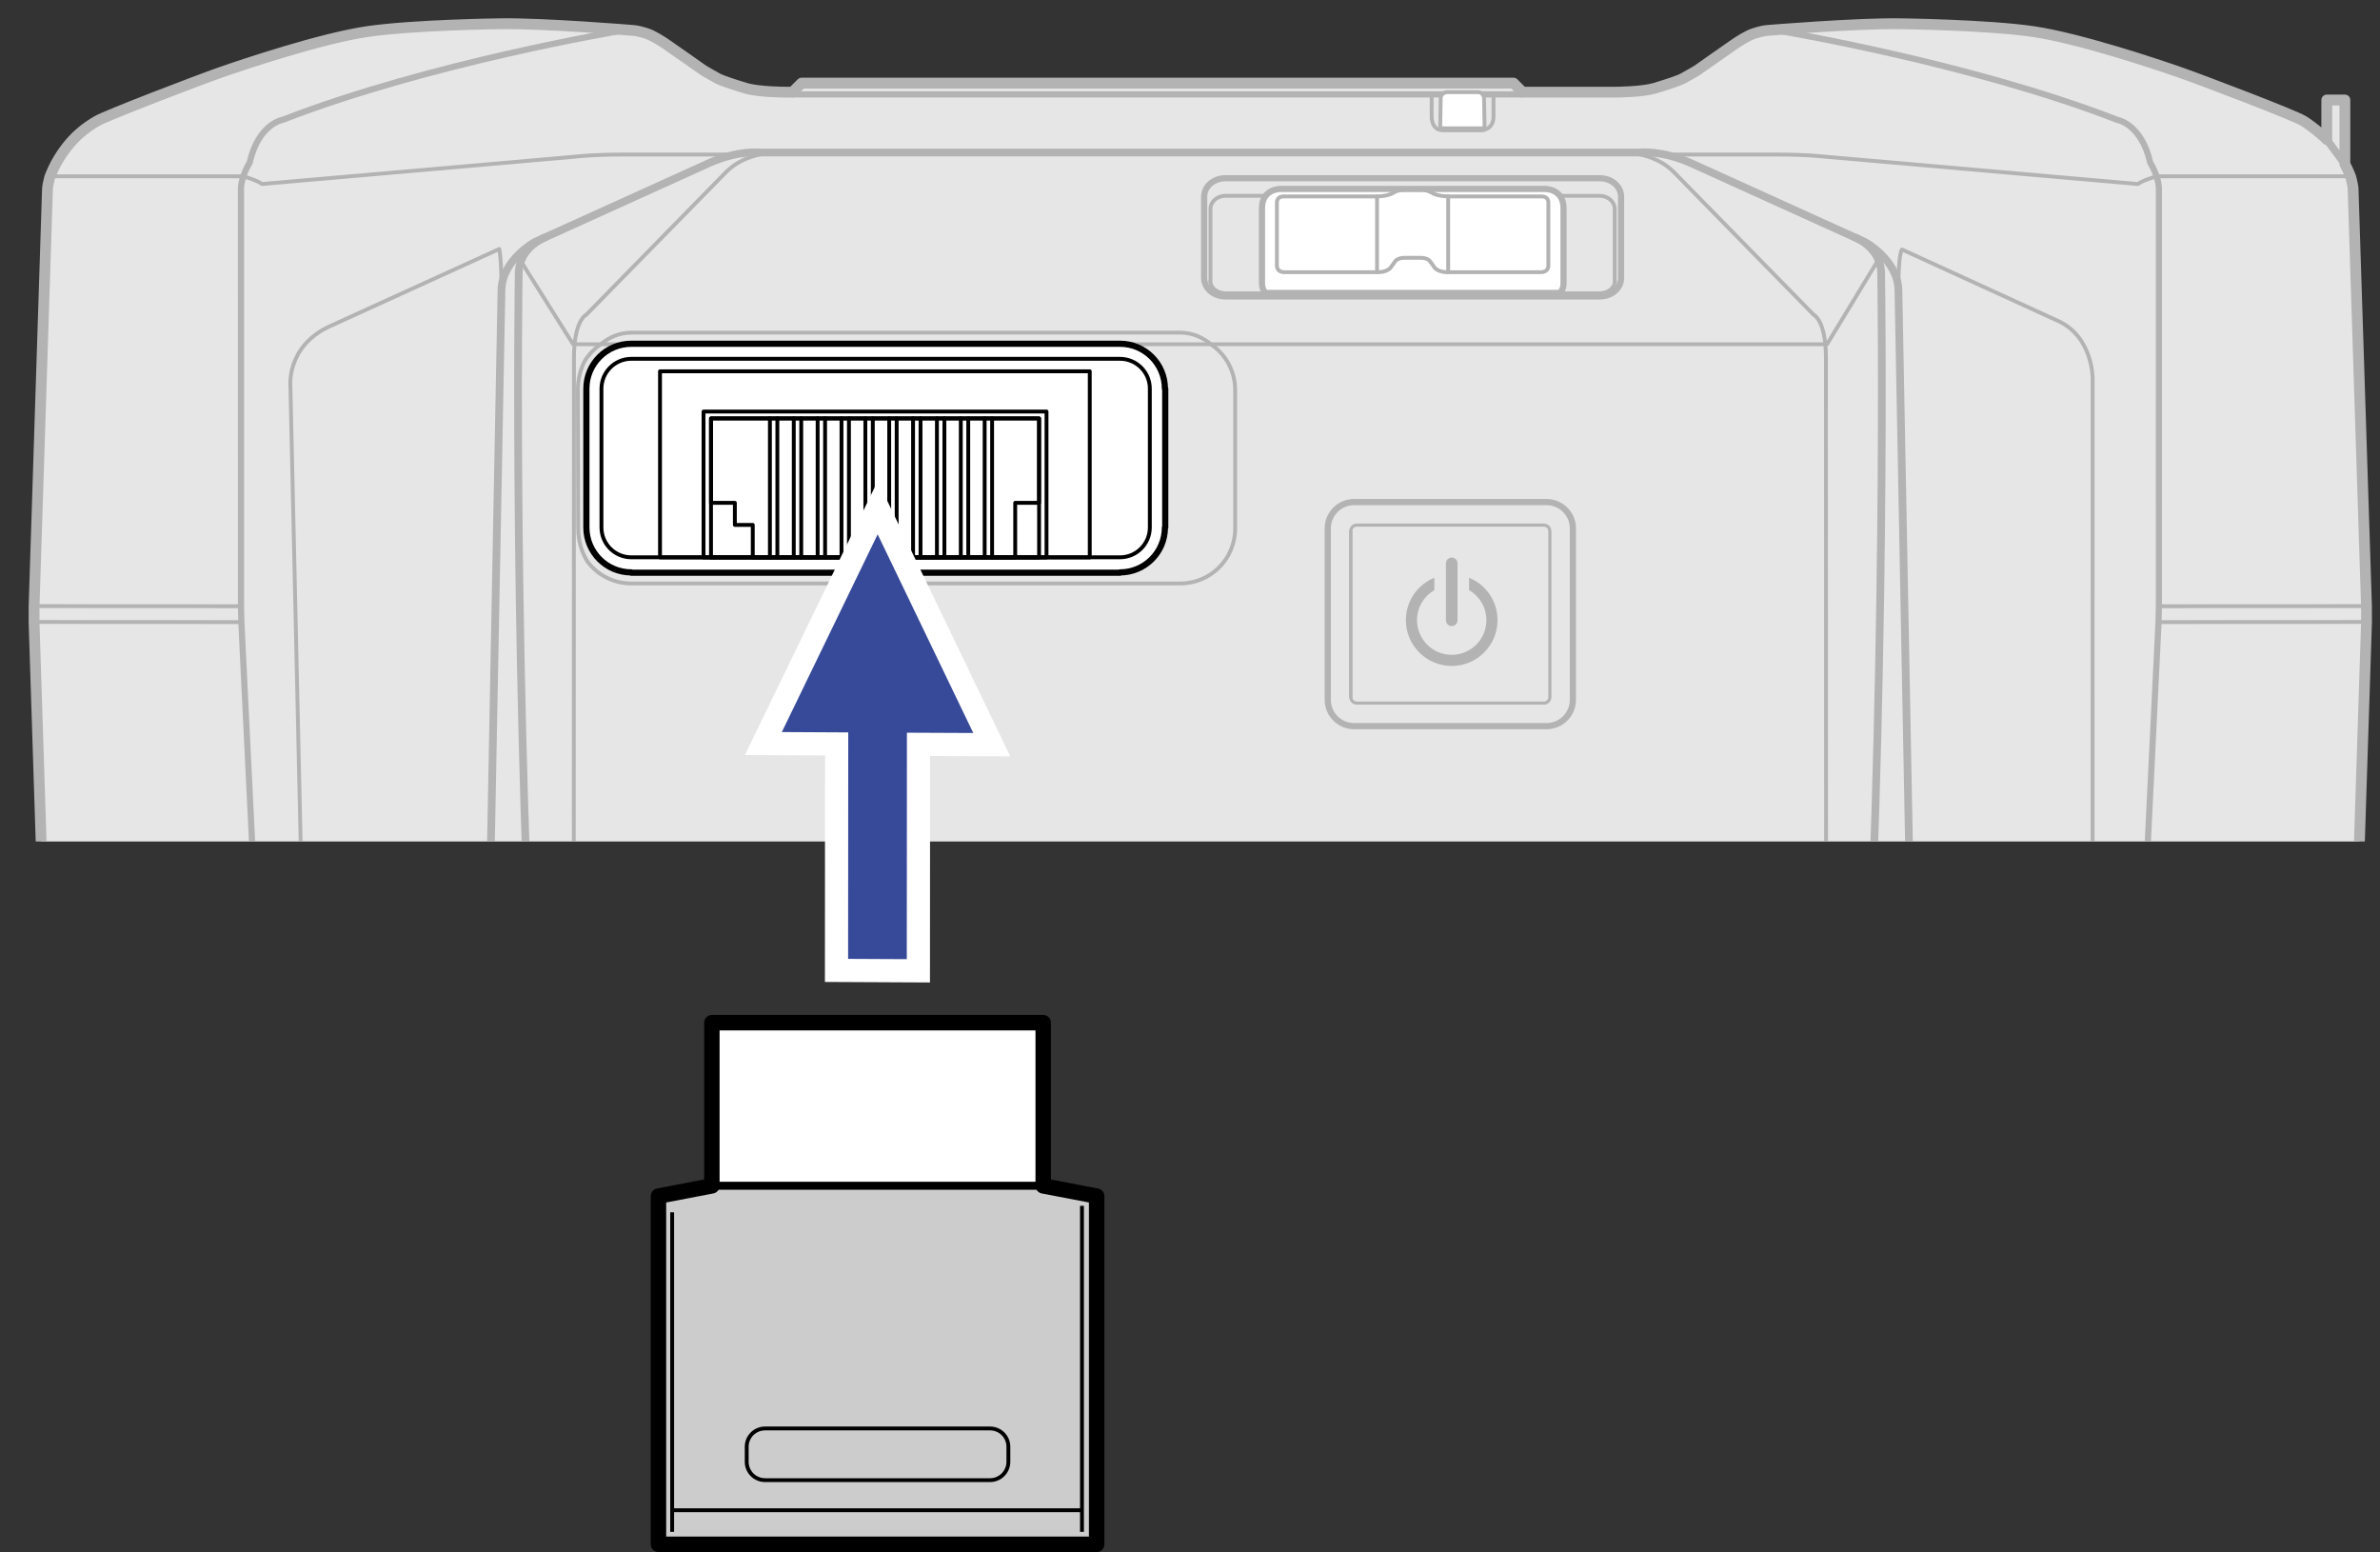 <?xml version="1.0" encoding="utf-8"?>
<!-- Generator: Adobe Illustrator 26.0.1, SVG Export Plug-In . SVG Version: 6.00 Build 0)  -->
<svg version="1.1" xmlns="http://www.w3.org/2000/svg" xmlns:xlink="http://www.w3.org/1999/xlink" x="0px" y="0px" width="154px"
	 height="100.411px" viewBox="0 0 154 100.411" style="enable-background:new 0 0 154 100.411;" xml:space="preserve">
<rect x="0" y="0" width="154" height="100.411" fill="#333333" stroke="none"/>
<style type="text/css">
	.st0{clip-path:url(#SVGID_00000100372734024890804480000010091378398526124702_);}
	.st1{fill:#E6E6E6;stroke:#B3B3B3;stroke-width:0.7;stroke-linecap:round;stroke-linejoin:round;stroke-miterlimit:10;}
	.st2{fill:none;stroke:#B3B3B3;stroke-width:0.5;stroke-linecap:round;stroke-linejoin:round;stroke-miterlimit:10;}
	.st3{fill:none;stroke:#B3B3B3;stroke-width:0.4;stroke-linecap:round;stroke-linejoin:round;stroke-miterlimit:10;}
	.st4{fill:none;stroke:#B3B3B3;stroke-width:0.25;stroke-linecap:round;stroke-linejoin:round;stroke-miterlimit:10;}
	.st5{fill:#FFFFFF;stroke:#000000;stroke-width:0.4;stroke-linecap:round;stroke-linejoin:round;stroke-miterlimit:10;}
	.st6{fill:none;stroke:#B3B3B3;stroke-width:0.2;stroke-linecap:round;stroke-linejoin:round;stroke-miterlimit:10;}
	.st7{fill:#FFFFFF;stroke:#B3B3B3;stroke-width:0.4;stroke-linecap:round;stroke-linejoin:round;stroke-miterlimit:10;}
	.st8{fill:none;stroke:#B3B3B3;stroke-width:0.25;stroke-linejoin:round;stroke-miterlimit:10;}
	.st9{fill:#FFFFFF;stroke:#B3B3B3;stroke-width:0.25;stroke-linejoin:round;stroke-miterlimit:10;}
	.st10{fill:#B3B3B3;}
	.st11{fill:#FFFFFF;stroke:#000000;stroke-width:0.25;stroke-linecap:round;stroke-linejoin:round;stroke-miterlimit:10;}
	.st12{fill:none;stroke:#000000;stroke-width:0.25;stroke-linecap:round;stroke-linejoin:round;stroke-miterlimit:10;}
	.st13{fill:#666666;stroke:#FFFFFF;stroke-width:3;stroke-miterlimit:10;}
	.st14{fill:#364A99;}
	.st15{fill:#FFFFFF;}
	.st16{fill:none;stroke:#000000;stroke-width:0.5;stroke-miterlimit:10;}
	.st17{fill:#CCCCCC;stroke:#000000;stroke-width:0.5;stroke-miterlimit:10;}
	.st18{fill:#CCCCCC;stroke:#000000;stroke-width:0.25;stroke-miterlimit:10;}
	.st19{fill:none;stroke:#000000;stroke-width:0.25;stroke-miterlimit:10;}
	.st20{fill:none;stroke:#000000;stroke-linejoin:round;stroke-miterlimit:10;}
</style>
<g id="レイヤー_1">
	<g>
		<defs>
			<rect id="SVGID_1_" width="154" height="54.444"/>
		</defs>
		<clipPath id="SVGID_00000048487071651003041500000002390518240159204992_">
			<use xlink:href="#SVGID_1_"  style="overflow:visible;"/>
		</clipPath>
		<g style="clip-path:url(#SVGID_00000048487071651003041500000002390518240159204992_);">
			<path class="st1" d="M3.603,10.611c0.945-1.726,2.054-2.419,2.692-2.792c0.611-0.357,6.459-2.603,7.995-3.14
				s6.494-2.197,9.474-2.635s8.656-0.509,8.656-0.509c2.812-0.037,8.516,0.431,8.516,0.431c0.392,0.026,0.881,0.195,0.881,0.195
				c0.42,0.122,1.089,0.564,1.268,0.689c0.179,0.125,2.317,1.612,2.387,1.67s0.805,0.466,0.983,0.567
				c0.178,0.101,0.964,0.374,1.805,0.623c0.841,0.249,2.542,0.253,2.542,0.253h0.48l0.586-0.586h27.081h18.984l0.586,0.586h6.011
				c0,0,1.701-0.005,2.542-0.253c0.841-0.249,1.627-0.522,1.805-0.623c0.178-0.101,0.912-0.509,0.983-0.567s2.208-1.545,2.387-1.67
				c0.179-0.125,0.848-0.567,1.268-0.689c0,0,0.489-0.169,0.881-0.195c0,0,5.704-0.468,8.516-0.431c0,0,5.677,0.07,8.656,0.509
				c2.979,0.438,7.938,2.099,9.474,2.635s7.393,2.767,7.995,3.14c0.57,0.354,1.36,1.018,1.52,1.209V6.47h1.171v4.141
				c0,0,0.338,0.657,0.407,0.942c0.069,0.285,0.118,0.505,0.124,0.682c0.006,0.177,0.867,26.978,0.867,26.978l0.002,1.032
				l-1.214,37.575l-2.814,13.57c0,0-0.164,0.892-0.782,0.915c-0.618,0.023-8.4,0-8.4,0l-0.407,1.547c0,0-0.103,0.427-0.781,0.427
				c-0.677,0-9.263,0-9.263,0s-0.339,0.102-0.512-0.385c-0.173-0.487-0.478-1.566-0.478-1.566h-2.373c0,0-0.2,0.026-0.339-0.202
				c0,0-0.287-0.089-0.287-0.38l0.025-2.83c0,0,0.001-0.229,0.181-0.326v-0.256h-0.601v2.342H30.247v-2.342h-0.601v0.256
				c0.181,0.097,0.181,0.326,0.181,0.326l0.025,2.83c0,0.29-0.287,0.38-0.287,0.38c-0.139,0.228-0.339,0.202-0.339,0.202h-2.373
				c0,0-0.305,1.079-0.478,1.566c-0.173,0.487-0.512,0.385-0.512,0.385s-8.585,0-9.263,0c-0.677,0-0.781-0.427-0.781-0.427
				l-0.407-1.547c0,0-7.782,0.023-8.4,0S6.231,91.39,6.231,91.39L3.416,77.82L2.203,40.245l0.002-1.032
				c0,0,0.861-26.801,0.867-26.978c0.006-0.177,0.055-0.397,0.124-0.682C3.265,11.268,3.603,10.611,3.603,10.611"/>
			<line class="st2" x1="150.555" y1="9.028" x2="151.726" y2="10.611"/>
			<path class="st3" d="M115.111,1.998c0,0,12.363,2.057,21.876,5.751c0,0,1.579,0.25,2.144,2.772c0,0,0.564,0.899,0.564,1.71
				l-0.002,26.988l-0.023,1.022l-1.758,36.079c0,0-0.091,1.151-0.53,1.498l-0.806-0.037c0,0-2.002-0.125-2.525,1.131
				c0,0-1.308,2.461-2.25,3.12c0,0-0.892,0.946-2.082,0.946h-4.096"/>
			<path class="st2" d="M120.005,15.352c0,0,1.717,0.634,1.717,2.371c0,0,0.414,26.209-1.293,55.827c0,0-0.077,1.953-2.698,1.953
				H37.555c-2.62,0-2.698-1.953-2.698-1.953c-1.707-29.618-1.293-55.827-1.293-55.827c0-1.737,1.717-2.371,1.717-2.371"/>
			<path class="st4" d="M105,9.867c0,0,1.99-0.05,3.282,1.241l9.077,9.261c0,0,0.791,0.338,0.791,2.804l0.014,46.773
				c0,0,0.117,1.133-0.863,2.102l-2.27,2.245l-1.647,1.158"/>
			<path class="st4" d="M125.387,74.865c0,0,7.346-0.353,10.236,1.1c0,0,0.766,1.361,1.495,1.741"/>
			<line class="st4" x1="139.693" y1="39.22" x2="153.125" y2="39.213"/>
			<line class="st4" x1="139.693" y1="40.247" x2="153.125" y2="40.24"/>
			<path class="st4" d="M123.847,64.097l0.319,9.453c0,0,0.034,1.901,0.489,1.901"/>
			<polyline class="st4" points="134.051,78.913 131.48,76.499 125.387,76.499 			"/>
			<line class="st4" x1="124.165" y1="73.55" x2="120.429" y2="73.55"/>
			<line class="st4" x1="125.478" y1="75.459" x2="118.597" y2="75.459"/>
			<line class="st4" x1="137.381" y1="77.818" x2="151.913" y2="77.818"/>
			<path class="st4" d="M152.078,11.407h-12.537c0,0-0.894,0.255-1.21,0.498l-20.39-1.782c0,0-1.052-0.124-2.829-0.124h-6.777"/>
			<path class="st3" d="M40.176,1.998c0,0-12.363,2.057-21.876,5.751c0,0-1.579,0.25-2.144,2.772c0,0-0.564,0.899-0.564,1.71
				l0.002,26.988l0.023,1.022l1.758,36.079c0,0,0.091,1.151,0.53,1.498l0.806-0.037c0,0,2.002-0.125,2.525,1.131
				c0,0,1.308,2.461,2.25,3.12c0,0,0.892,0.946,2.082,0.946h4.096"/>
			<path class="st4" d="M50.287,9.867c0,0-1.99-0.05-3.282,1.241l-9.077,9.261c0,0-0.791,0.338-0.791,2.804l-0.014,46.773
				c0,0-0.117,1.133,0.863,2.102l2.27,2.245l1.647,1.158"/>
			<path class="st4" d="M29.816,74.865c0,0-7.263-0.353-10.153,1.1c0,0-0.766,1.361-1.495,1.741"/>
			<line class="st4" x1="15.594" y1="39.22" x2="2.162" y2="39.213"/>
			<line class="st4" x1="15.594" y1="40.247" x2="2.162" y2="40.24"/>
			<polyline class="st4" points="21.236,78.913 23.807,76.499 29.735,76.499 			"/>
			<line class="st4" x1="31.439" y1="73.55" x2="34.857" y2="73.55"/>
			<line class="st4" x1="31.173" y1="75.459" x2="36.689" y2="75.459"/>
			<line class="st4" x1="17.905" y1="77.818" x2="3.373" y2="77.818"/>
			<path class="st4" d="M3.209,11.407h12.537c0,0,0.894,0.255,1.21,0.498l20.39-1.782c0,0,1.052-0.124,2.829-0.124h6.777"/>
			<path class="st2" d="M125.684,88.333l-0.328-16.234l-1.667-8.834L122.837,18.7c-0.088-1.926-2.164-3.045-2.164-3.045
				l-11.337-5.138c-1.887-0.816-3.219-0.65-3.219-0.65H49.17c0,0-1.332-0.166-3.219,0.65l-11.337,5.138c0,0-2.077,1.119-2.164,3.045
				l-1.03,54.052l-1.462,1.847c0,0-0.223,0.232-0.223,0.852v12.883"/>
			<polyline class="st4" points="33.482,16.543 37.083,22.27 118.221,22.27 121.539,16.802 			"/>
			<path class="st2" d="M31.419,72.751c0,0,0.246,2.472-0.892,4.174c0,0-0.826,1.336-0.826,1.987"/>
			<path class="st4" d="M31.307,72.014c0,0-7.832-0.01-8.457,0.088l-0.936,0.164l-0.575,0.568l-1.46,0.534
				c0,0-0.172,1.794-1.222,2.892c0,0-0.354,0.941-0.327,1.341"/>
			<path class="st4" d="M125.356,72.014c0,0,6.448-0.01,7.073,0.088l0.936,0.164l0.575,0.568l1.46,0.534
				c0,0,0.172,1.794,1.222,2.892c0,0,0.354,0.941,0.327,1.341"/>
			<path class="st4" d="M135.401,73.367l0.005-48.884c0,0,0.024-2.672-2.221-3.713l-10.114-4.628c0,0-0.234,0.171-0.234,2.556"/>
			<path class="st4" d="M19.878,73.367l-1.085-48.278c0,0-0.338-2.667,2.572-3.993l10.945-4.988c0,0,0.14,0.707,0.14,2.592"/>
			<line class="st2" x1="139.917" y1="92.305" x2="128.477" y2="92.305"/>
			<line class="st2" x1="26.748" y1="92.305" x2="15.307" y2="92.305"/>
			<polyline class="st4" points="125.503,85.21 125.083,85.21 125.083,82.978 30.22,82.978 30.22,85.21 29.785,85.21 			"/>
			<line class="st4" x1="118.089" y1="70.765" x2="37.214" y2="70.765"/>
			<line class="st3" x1="98.518" y1="6.106" x2="51.281" y2="6.106"/>
			<g>
				<g id="SPLINE_00000119800442123407678650000009365812285020299149_">
					<path class="st4" d="M38.833,22.304c-0.401,0.277-0.74,0.633-0.997,1.047l0,0c-0.147,0.284-0.257,0.588-0.331,0.9
						c-0.075,0.318-0.112,0.645-0.111,0.97h0l0.02,8.979h0c0.001,0.378,0.052,0.758,0.155,1.124c0.1,0.356,0.25,0.7,0.446,1.012l0,0
						c0.67,0.89,1.72,1.413,2.834,1.413h35.525c1.959,0,3.548-1.588,3.548-3.548v-8.979c0-1.165-0.572-2.256-1.531-2.919
						c-0.277-0.24-0.596-0.439-0.937-0.575c-0.171-0.068-0.348-0.119-0.529-0.154c-0.181-0.035-0.366-0.052-0.55-0.055H40.849
						c-0.184,0.003-0.369,0.02-0.55,0.055c-0.18,0.034-0.358,0.086-0.529,0.154C39.428,21.864,39.11,22.064,38.833,22.304"/>
				</g>
			</g>
			<g id="ARC_2221_">
				<path class="st5" d="M75.377,25.146c0-1.606-1.302-2.907-2.907-2.907H40.849c-1.606,0-2.907,1.302-2.907,2.907v8.979
					c0,1.606,1.302,2.907,2.907,2.907v0.021H72.47v-0.021c1.606,0,2.907-1.302,2.907-2.907h0.021v-8.979"/>
			</g>
			<g>
				<g id="ARC_00000018951998547624731370000009301817353449734321_">
					<path class="st6" d="M87.403,45.099c0,0.103,0.041,0.203,0.114,0.276c0.073,0.073,0.172,0.114,0.276,0.114h12.103
						c0.103,0,0.203-0.041,0.276-0.114c0.073-0.073,0.114-0.172,0.114-0.276V34.362c0-0.103-0.041-0.203-0.114-0.276
						c-0.073-0.073-0.172-0.114-0.276-0.114H87.793c-0.103,0-0.203,0.041-0.276,0.114c-0.073,0.073-0.114,0.172-0.114,0.276V45.099z
						"/>
				</g>
				<g>
					<g id="SPLINE_00000121984742388420189420000012234763086972997525_">
						<path class="st3" d="M101.775,45.28l0-11.102c0-0.221-0.045-0.445-0.131-0.65c-0.086-0.206-0.213-0.393-0.371-0.55
							s-0.346-0.283-0.552-0.367c-0.206-0.085-0.43-0.128-0.651-0.129H87.617c-0.221,0.001-0.445,0.044-0.651,0.129
							c-0.206,0.085-0.394,0.211-0.552,0.368c-0.157,0.157-0.284,0.345-0.37,0.551c-0.086,0.206-0.131,0.429-0.13,0.65l0,11.102
							c0,0.221,0.045,0.445,0.131,0.651c0.086,0.206,0.213,0.394,0.371,0.55c0.158,0.157,0.347,0.283,0.553,0.367
							c0.206,0.085,0.43,0.128,0.651,0.129h12.452c0.221-0.001,0.445-0.044,0.651-0.129c0.206-0.085,0.395-0.211,0.552-0.368
							c0.157-0.157,0.284-0.345,0.37-0.551S101.775,45.501,101.775,45.28"/>
					</g>
					<g id="LINE_00000032614228687030614190000009025113351059949455_">
						<line class="st6" x1="87.403" y1="45.099" x2="87.403" y2="34.362"/>
					</g>
				</g>
			</g>
			<g id="SPLINE_3818_">
				<path class="st3" d="M103.527,11.532H79.282c-0.177,0-0.355,0.03-0.523,0.09c-0.162,0.058-0.313,0.144-0.443,0.257
					c-0.123,0.106-0.226,0.237-0.296,0.384c-0.067,0.141-0.104,0.298-0.104,0.453v5.276c0,0.132,0.026,0.263,0.075,0.386
					c0.07,0.176,0.19,0.335,0.336,0.46c0.156,0.133,0.343,0.227,0.538,0.281c0.127,0.035,0.259,0.054,0.391,0.056v0h24.271l0.026,0
					c0.132-0.002,0.264-0.021,0.391-0.056c0.192-0.053,0.376-0.145,0.53-0.274c0.145-0.122,0.264-0.276,0.337-0.449
					c0.013-0.032,0.025-0.065,0.036-0.098c0.03-0.099,0.046-0.202,0.046-0.305v-5.276c0-0.155-0.037-0.312-0.104-0.453
					c-0.07-0.147-0.173-0.277-0.296-0.384c-0.13-0.112-0.281-0.199-0.443-0.257C103.882,11.562,103.704,11.533,103.527,11.532z"/>
			</g>
			<g id="ELLIPSE_23_">
				<path class="st4" d="M99.298,12.669h4.208c0.539,0,0.976,0.378,0.976,0.845v4.776l0.02-0.074l-0.071,0.265l-0.194,0.247
					l-0.29,0.172l-0.342,0.076l-0.079,0.003l-24.245,0l-0.059-0.002l-0.348-0.072l-0.297-0.172l-0.199-0.249l-0.073-0.29l0,0.001
					l0-0.013l0,0.026l0.02,0.066v-4.762c0-0.467,0.437-0.845,0.976-0.845h3.672"/>
			</g>
			<path class="st7" d="M100.927,18.95c0.262-0.225,0.243-0.631,0.243-0.631v-4.848c0-1.281-1.215-1.248-1.215-1.248H82.873
				c0,0-1.215-0.033-1.215,1.248v4.848c0,0-0.02,0.407,0.243,0.631H100.927z"/>
			<path class="st4" d="M100.188,13.057c0,0-0.016-0.35-0.424-0.35h-6.058c0,0-0.546,0-0.946-0.174c0,0-0.369-0.262-0.837-0.262
				h-1.036c-0.469,0-0.837,0.262-0.837,0.262c-0.4,0.174-0.946,0.174-0.946,0.174h-6.057c-0.408,0-0.424,0.35-0.424,0.35v4.093
				c0,0-0.052,0.459,0.5,0.459h5.982c0,0,0.708,0.041,0.946-0.393l0.208-0.285c0,0,0.124-0.253,0.629-0.253h1.035
				c0.505,0,0.629,0.253,0.629,0.253l0.208,0.285c0.239,0.434,0.946,0.393,0.946,0.393h5.982c0.552,0,0.5-0.459,0.5-0.459
				L100.188,13.057z"/>
			<line class="st4" x1="89.103" y1="12.707" x2="89.103" y2="17.609"/>
			<line class="st4" x1="93.706" y1="12.707" x2="93.706" y2="17.609"/>
			<path class="st8" d="M92.637,5.963v1.584c0,0-0.036,0.884,0.74,0.884h2.497c0,0,0.765-0.026,0.765-0.884V5.963"/>
			<path class="st9" d="M93.613,5.963c0,0-0.391,0.038-0.391,0.4L93.19,8.212c0,0,0.087,0.09,0.187,0.09l2.497,0
				c0,0,0.114,0.001,0.187-0.066l-0.033-1.874c0,0-0.026-0.4-0.391-0.4H93.613z"/>
			<g>
				<path class="st10" d="M95.059,37.377v0.803c0.669,0.388,1.12,1.111,1.12,1.94c0,1.24-1.005,2.245-2.245,2.245
					c-1.24,0-2.244-1.005-2.244-2.245c0-0.83,0.451-1.552,1.12-1.941v-0.803c-1.08,0.443-1.841,1.504-1.841,2.743
					c0,1.638,1.328,2.965,2.965,2.965c1.638,0,2.965-1.328,2.965-2.965C96.9,38.881,96.139,37.82,95.059,37.377L95.059,37.377z"/>
				<path class="st10" d="M94.31,40.131c0,0.207-0.168,0.375-0.375,0.375c-0.207,0-0.375-0.168-0.375-0.375v-3.683
					c0-0.207,0.168-0.375,0.375-0.375c0.207,0,0.375,0.168,0.375,0.375V40.131L94.31,40.131z"/>
			</g>
			<g id="ARC_2223_">
				<path class="st11" d="M72.47,23.214H40.849c-1.067,0-1.931,0.865-1.931,1.931v8.979c0,1.067,0.865,1.931,1.931,1.931H72.47
					c1.067,0,1.931-0.865,1.931-1.931v-8.979C74.402,24.079,73.537,23.214,72.47,23.214z"/>
			</g>
		</g>
	</g>
	<g>
		<g>
			<rect x="42.707" y="24.021" class="st12" width="27.807" height="12.041"/>
			<rect x="45.523" y="26.626" class="st12" width="22.193" height="9.436"/>
			<rect x="46.006" y="27.07" class="st12" width="21.229" height="8.992"/>
			<polygon class="st12" points="65.69,36.062 48.708,36.062 48.708,33.96 47.55,33.96 47.55,32.532 46.006,32.532 46.006,27.07 
				67.235,27.07 67.235,32.532 65.69,32.532 			"/>
			<line class="st12" x1="49.818" y1="36.062" x2="49.818" y2="27.07"/>
			<line class="st12" x1="50.3" y1="36.062" x2="50.3" y2="27.07"/>
			<line class="st12" x1="51.362" y1="36.062" x2="51.362" y2="27.07"/>
			<line class="st12" x1="51.844" y1="36.062" x2="51.844" y2="27.07"/>
			<line class="st12" x1="52.906" y1="36.062" x2="52.906" y2="27.07"/>
			<line class="st12" x1="53.388" y1="36.062" x2="53.388" y2="27.07"/>
			<line class="st12" x1="54.45" y1="36.062" x2="54.45" y2="27.07"/>
			<line class="st12" x1="54.932" y1="36.062" x2="54.932" y2="27.07"/>
			<line class="st12" x1="55.994" y1="36.062" x2="55.994" y2="27.07"/>
			<line class="st12" x1="56.476" y1="36.062" x2="56.476" y2="27.07"/>
			<line class="st12" x1="57.537" y1="36.062" x2="57.537" y2="27.07"/>
			<line class="st12" x1="58.02" y1="36.062" x2="58.02" y2="27.07"/>
			<line class="st12" x1="59.081" y1="36.062" x2="59.081" y2="27.07"/>
			<line class="st12" x1="59.564" y1="36.062" x2="59.564" y2="27.07"/>
			<line class="st12" x1="60.625" y1="36.062" x2="60.625" y2="27.07"/>
			<line class="st12" x1="61.108" y1="36.062" x2="61.108" y2="27.07"/>
			<line class="st12" x1="62.169" y1="36.062" x2="62.169" y2="27.07"/>
			<line class="st12" x1="62.652" y1="36.062" x2="62.652" y2="27.07"/>
			<line class="st12" x1="63.713" y1="36.062" x2="63.713" y2="27.07"/>
			<line class="st12" x1="64.195" y1="36.062" x2="64.195" y2="27.07"/>
		</g>
	</g>
</g>
<g id="レイヤー_2">
	<g>
		<polygon class="st13" points="62.977,47.422 56.79,34.568 50.589,47.361 54.886,47.384 54.878,62.035 58.675,62.054 
			58.683,47.403 		"/>
		<polygon class="st14" points="62.977,47.422 56.79,34.568 50.589,47.361 54.886,47.384 54.878,62.035 58.675,62.054 
			58.683,47.403 		"/>
	</g>
	<g>
		<rect x="46.062" y="66.163" class="st15" width="21.439" height="10.557"/>
		<rect x="46.062" y="66.163" class="st16" width="21.439" height="10.557"/>
		<polygon class="st15" points="46.064,76.72 42.606,77.382 42.606,99.911 49.59,99.911 63.976,99.911 70.96,99.911 70.96,77.382 
			67.502,76.72 		"/>
		<polygon class="st17" points="46.064,76.72 42.606,77.382 42.606,99.911 49.59,99.911 63.976,99.911 70.96,99.911 70.96,77.382 
			67.502,76.72 		"/>
		<g>
			<path class="st15" d="M65.248,94.572c0,0.654-0.529,1.187-1.185,1.187H49.5c-0.652,0-1.184-0.532-1.184-1.187V93.6
				c0-0.656,0.531-1.184,1.184-1.184h14.563c0.656,0,1.185,0.528,1.185,1.184V94.572z"/>
			<path class="st18" d="M65.248,94.572c0,0.654-0.529,1.187-1.185,1.187H49.5c-0.652,0-1.184-0.532-1.184-1.187V93.6
				c0-0.656,0.531-1.184,1.184-1.184h14.563c0.656,0,1.185,0.528,1.185,1.184V94.572z"/>
			<line class="st19" x1="70.01" y1="99.104" x2="70.01" y2="78.012"/>
			<line class="st19" x1="43.493" y1="78.432" x2="43.493" y2="99.104"/>
			<line class="st19" x1="43.493" y1="97.706" x2="70.01" y2="97.706"/>
		</g>
		<polygon class="st20" points="67.502,76.72 67.502,66.163 46.062,66.163 46.062,76.72 46.064,76.72 42.606,77.382 42.606,99.911 
			49.59,99.911 63.976,99.911 70.96,99.911 70.96,77.382 		"/>
	</g>
</g>
</svg>
